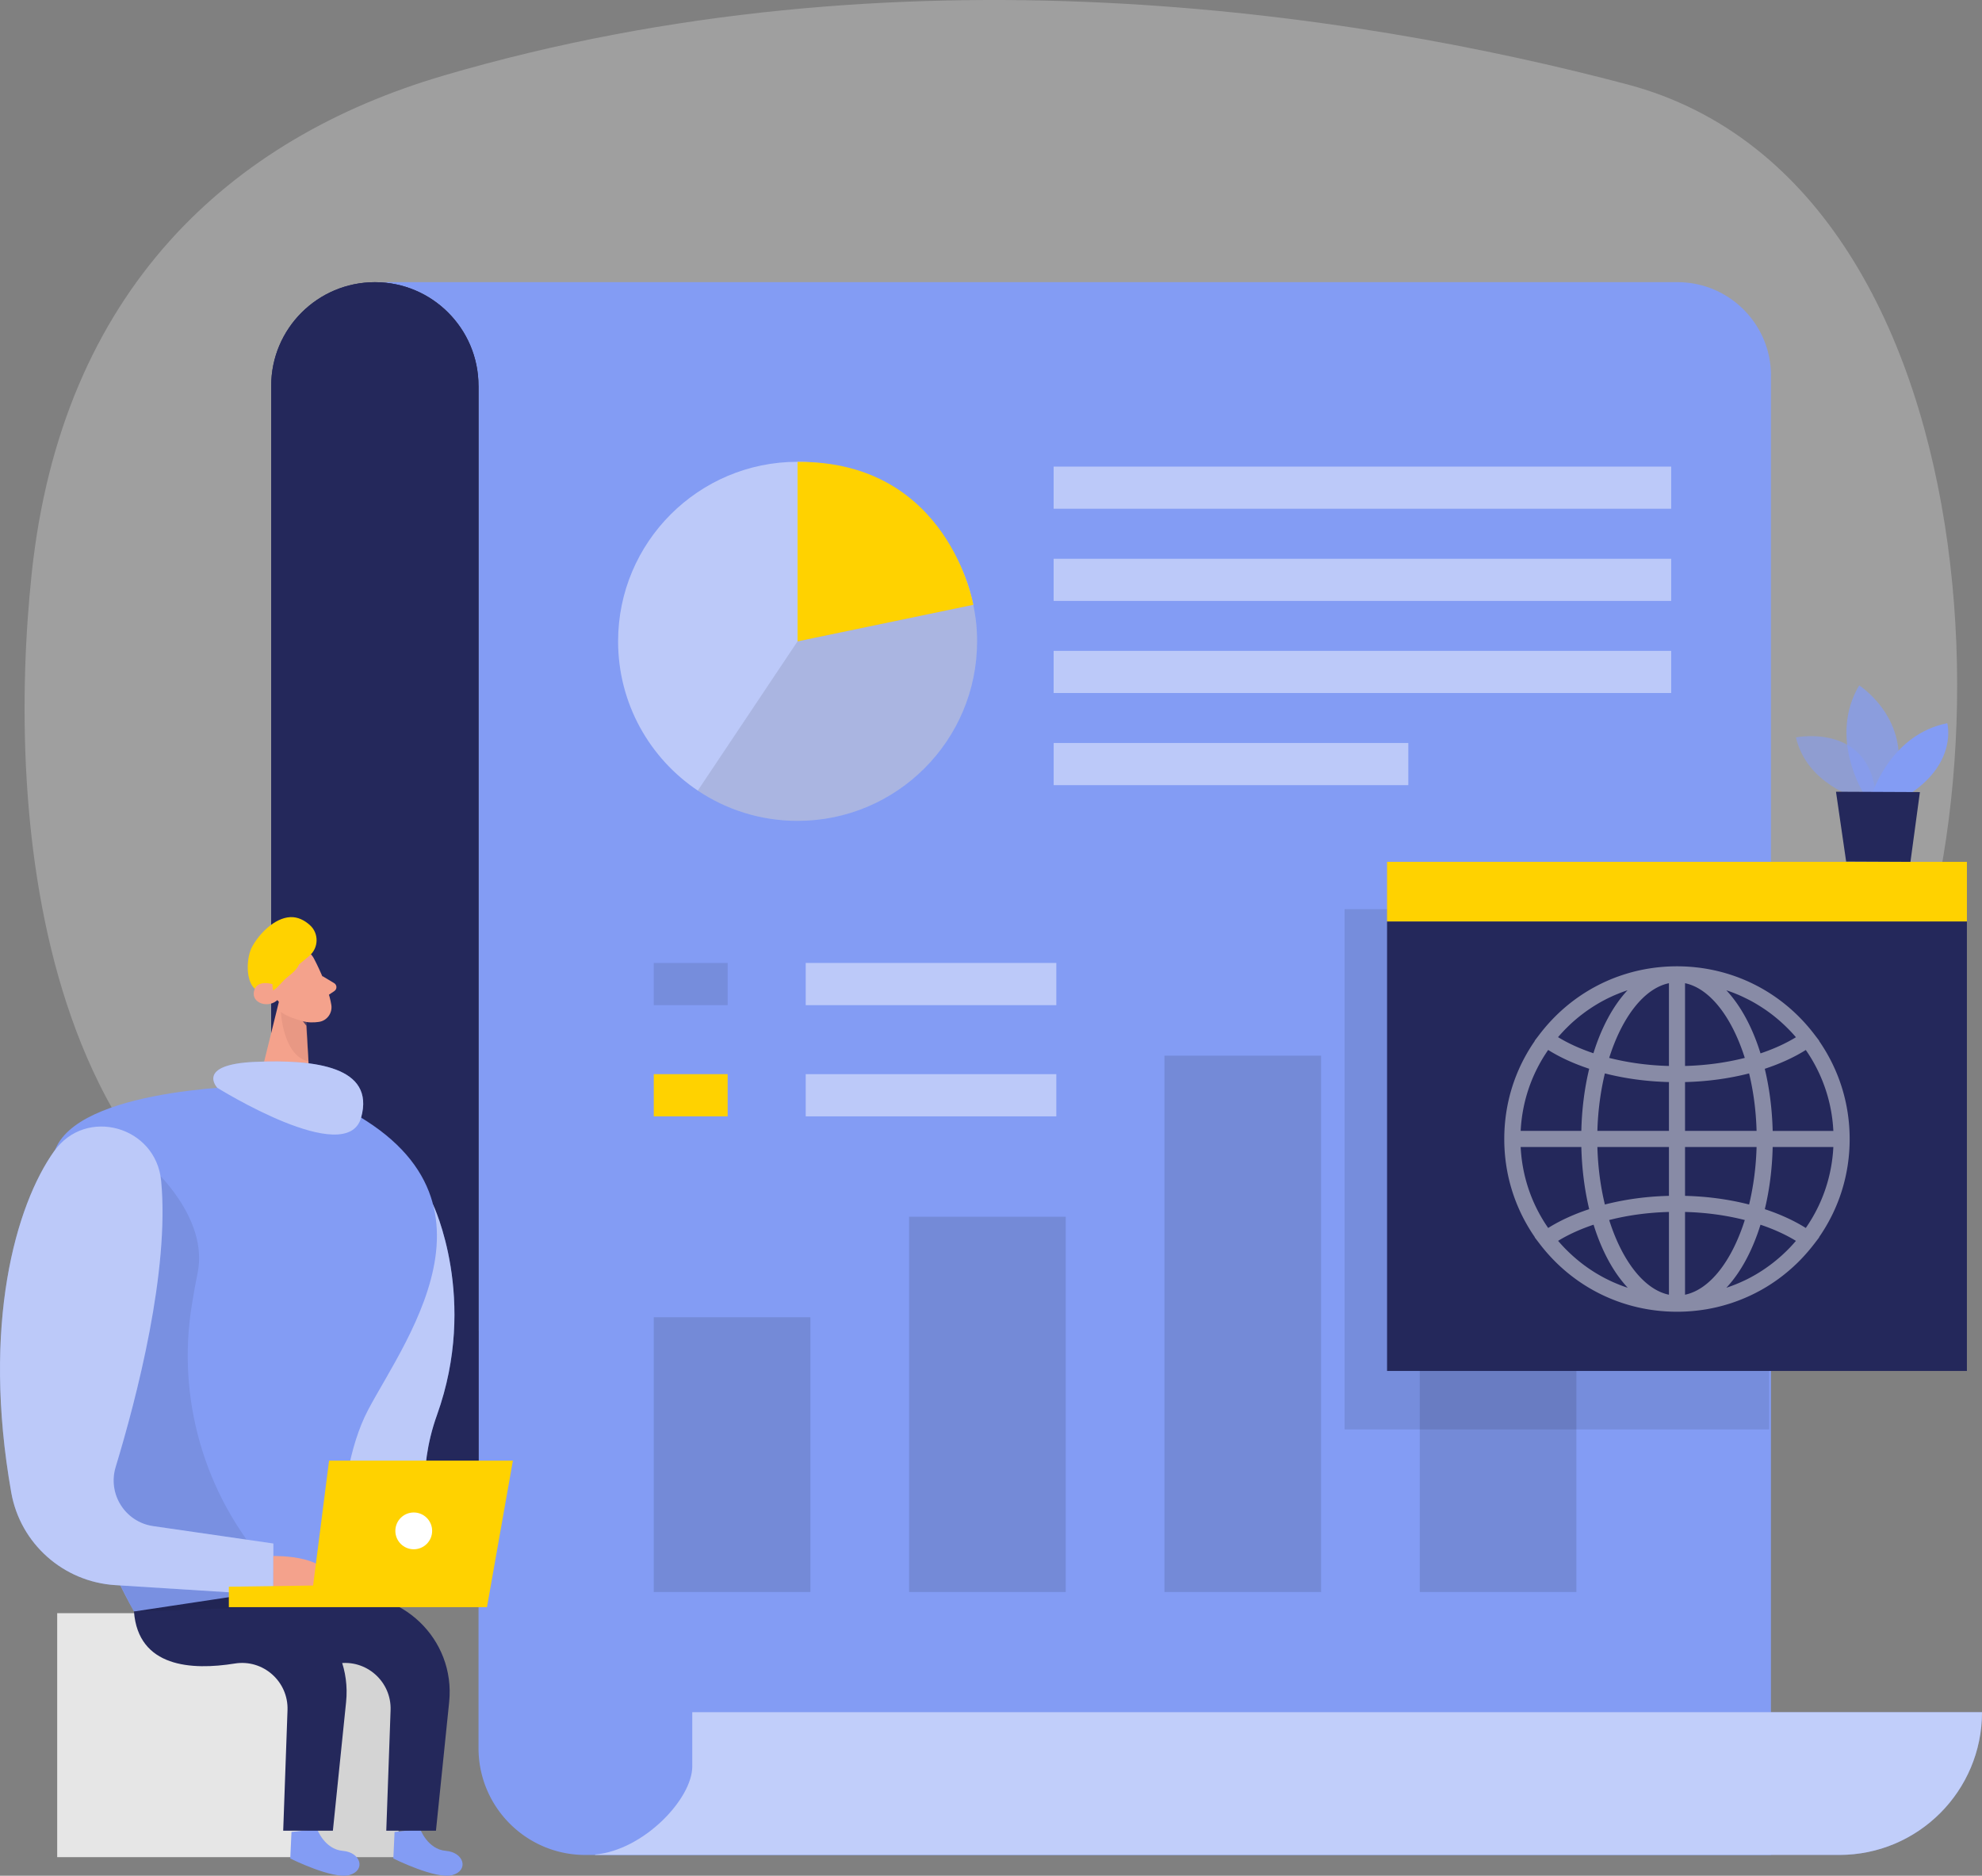 <svg xmlns="http://www.w3.org/2000/svg" width="473.999" height="448.526"><rect width="100%" height="100%" fill="#808080" stroke="none"/><g fill="none" fill-rule="nonzero"><path fill="#E6E6E6" d="M106.019 18.095c-50.84 14.92-91.27 51.21-98.45 119.13-6.05 57.23.18 158.57 85.22 176.59 165.49 35.06 289.11 35.27 351.29-51.92 38.42-53.87 37.77-217.18-54.93-241.72-65.57-17.35-174.18-34.06-283.13-2.09z" opacity=".3"/><path fill="#839CF4" d="M423.529 89.835v353.73h-283.54c-14.11 0-25.55-11.44-25.55-25.55V92.255c0-6.83-2.77-13.02-7.27-17.53a24.68 24.68 0 0 0-17.5-7.25h311.51c12.35 0 22.36 10.01 22.36 22.36z"/><path fill="#24285B" d="M114.439 92.255v271.32h-49.58V92.255c0-13.67 11.11-24.78 24.8-24.78 6.83 0 13.02 2.77 17.5 7.25 4.5 4.5 7.27 10.69 7.27 17.53z"/><path fill="#24285B" d="M114.439 92.255v271.32h-49.58V92.255c0-13.67 11.11-24.78 24.8-24.78 6.83 0 13.02 2.77 17.5 7.25 4.5 4.5 7.27 10.69 7.27 17.53z"/><path fill="#839CF4" d="M165.559 409.425v12.96c0 7.8-11.67 20.04-23.23 21.07v.1h297.52c18.86.01 34.15-15.28 34.15-34.14h-308.44z"/><path fill="#FFF" d="M165.559 409.425v12.96c0 7.8-11.67 20.04-23.23 21.07v.1h297.52c18.86.01 34.15-15.28 34.15-34.14h-308.44z" opacity=".5"/><g fill="#000001" opacity=".12"><path d="M156.349 314.975h37.46v65.71h-37.46zM217.409 290.945h37.46v89.74h-37.46zM278.479 252.435h37.46v128.25h-37.46zM339.539 217.405h37.46v163.28h-37.46z"/></g><path fill="#FFF" d="M192.689 230.265h59.93v10.09h-59.93zM192.689 256.855h59.93v10.09h-59.93z" opacity=".46"/><path fill="#000001" d="M156.349 230.265h17.67v10.09h-17.67z" opacity=".1"/><path fill="#FFD200" d="M156.349 256.855h17.67v10.09h-17.67z"/><path fill="#FFF" d="M233.669 153.355c0 23.72-19.23 42.93-42.93 42.93-8.83 0-17.04-2.67-23.86-7.24-11.5-7.71-19.06-20.81-19.06-35.69 0-23.7 19.23-42.93 42.93-42.93 20.7 0 37.98 14.68 42.01 34.19h.01c.22 1.15.42 2.33.58 3.48.22 1.71.32 3.47.32 5.25z" opacity=".46"/><path fill="#FFD200" d="M190.739 110.435v42.93l42.03-8.74s-5.86-34.47-42.03-34.18z"/><path fill="#000001" d="M233.669 153.355c0 23.72-19.23 42.93-42.93 42.93-8.83 0-17.04-2.67-23.86-7.24l23.86-35.69 42.03-8.74c.22 1.16.42 2.33.58 3.48.22 1.71.32 3.47.32 5.25z" opacity=".1"/><path fill="#FFF" d="M399.669 121.655h-147.69v-10.08h147.69zM399.669 143.695h-147.69v-10.08h147.69zM399.669 165.715h-147.69v-10.08h147.69zM336.799 187.745h-84.81v-10.08h84.81z" opacity=".46"/><g transform="translate(0 219.299)"><path fill="#839CF4" d="M103.569 68.757s10.86 22.62.93 50.32c-9.94 27.69 11.7 41.68-30.24 45.39s29.31-95.71 29.31-95.71"/><path fill="#FFF" d="M103.569 68.757s10.86 22.62.93 50.32c-9.94 27.69 11.7 41.68-30.24 45.39s29.31-95.71 29.31-95.71" opacity=".46"/><path fill="#F4A28C" d="M75.149 10.047s3.33 6.21 4.09 10.96c.31 1.93-1.03 3.77-2.96 4.05-2.4.35-5.75.12-7.94-2.99l-4.36-4.82s-2.63-3.12-.11-7.31 9.44-3.77 11.28.11"/><path fill="#F4A28C" d="m67.219 18.137-5.53 22.42 12.57 2.16-1-16.74zM77.039 14.067l2.87 1.72c.71.42.74 1.44.05 1.9l-2.28 1.53-.65-5.15z"/><path fill="#CE8172" d="M73.329 25.087s-4.61-.99-6.15-2.44c0 0 .44 10.5 6.59 11.87z" opacity=".31"/><path fill="#F4A28C" d="M69.719 17.817s-1.12-2.47-2.91-1.47-.2 4.58 2.49 3.82l.41-2.35z"/><path fill="#FFD200" d="M60.509 16.677c.71.92 1.75 1.47 3.2 1.36 2.01-.14 2.89-1.67 4.18-2.93s2.85-2.06 3.66-3.83l2.39-1.98c2.3-1.91 2.38-5.43.14-7.41-1.26-1.12-2.84-1.97-4.67-1.88-3.78.19-7.47 4.02-9.14 7.13-1.19 2.22-1.61 7.14.24 9.55z"/><path fill="#F4A28C" d="M65.159 16.027s-3.78-1.22-4.42 1.71 3.56 4.17 5.72 1.99c0 0-1.37-1.49-1.3-3.7"/><path fill="#E6E6E6" d="M95.319 224.786h-81.64v-58.34h81.64z"/><path fill="#000001" d="m73.769 224.787 3.93-51.36 16.38 2.49 4.87 19.7-3.62 29.17z" opacity=".08"/><path fill="#839CF4" d="M75.829 218.047s1.75 4.86 6.14 5.23 5.55 4.67 1.59 5.79c-3.95 1.12-14.14-3.96-14.14-3.96l.29-6.34zM75.329 42.467l-12.57-2.17s-41.81.06-49.13 14.38-5.78 67.62 18.4 111.37l49.52 1.43s-2.75-32.13 6.48-49.63 37.91-54.68-12.7-75.38"/><path fill="#24285B" d="m32.029 166.047 24.22-3.65c14.98-2.26 28.07 10.22 26.52 25.3l-3.16 30.77h-11.88l1.03-28.81c.25-6.87-5.84-12.27-12.62-11.17-10.31 1.66-23.08.94-24.1-12.43z"/><path fill="#839CF4" d="M100.479 218.047s1.75 4.86 6.14 5.23 5.55 4.67 1.59 5.79c-3.95 1.12-14.14-3.96-14.14-3.96l.29-6.34z"/><path fill="#000001" d="M36.279 59.817s13.73 12.03 10.97 25.32c-.45 2.15-.91 4.74-1.37 7.59-3.64 22.3 2.92 45.07 17.8 62.08l8.65 9.89-40.29 1.35-3.45-6.75-18.81-31.26 26.51-68.22z" opacity=".08"/><path fill="#24285B" d="m56.679 166.047 24.22-3.65c14.98-2.26 28.07 10.22 26.52 25.3l-3.16 30.77h-11.88l1.03-28.81c.25-6.87-5.84-12.27-12.62-11.17-10.31 1.66-23.08.94-24.1-12.43z"/><path fill="#839CF4" d="M12.929 55.997c-9.17 12.91-17.33 41.42-10.24 81.59 2.16 12.23 12.46 21.36 24.85 22.15l37.84 2.39v-12.34l-28.75-4.16c-6.69-.97-10.93-7.66-8.97-14.13 5.06-16.67 12.91-46.89 10.88-68.42-1.23-13.08-17.99-17.79-25.6-7.08z"/><path fill="#FFF" d="M12.929 55.997c-9.17 12.91-17.33 41.42-10.24 81.59 2.16 12.23 12.46 21.36 24.85 22.15l37.84 2.39v-12.34l-28.75-4.16c-6.69-.97-10.93-7.66-8.97-14.13 5.06-16.67 12.91-46.89 10.88-68.42-1.23-13.08-17.99-17.79-25.6-7.08z" opacity=".46"/><path fill="#F4A28C" d="M65.369 152.777s15.36-.39 13.17 7.62-13.17 1.73-13.17 1.73z"/><path fill="#FFD200" d="m116.459 165.007 6.2-35.04h-43.96l-3.82 29.87-20.15.28v4.89z"/><circle cx="98.949" cy="146.767" r="4.4" fill="#FFF"/><path fill="#839CF4" d="M51.969 40.817s-5.3-5.59 9.06-6.2 28.73 1.13 25.33 13.34-34.39-7.14-34.39-7.14"/><path fill="#FFF" d="M51.969 40.817s-5.3-5.59 9.06-6.2 28.73 1.13 25.33 13.34-34.39-7.14-34.39-7.14" opacity=".46"/></g><path fill="#000001" d="M321.559 217.405h101.54v124.4h-101.54z" opacity=".1"/><path fill="#24285B" d="M331.719 220.335h138.67v107.49h-138.67z"/><path fill="#FFD200" d="M331.719 206.085h138.67v14.25h-138.67z"/><path fill="#FFF" d="M442.349 272.365c0-8.48-2.53-16.55-7.32-23.47l.04-.03-1.21-1.58c-7.89-10.31-19.84-16.22-32.81-16.22-2.84 0-5.62.28-8.33.83-1.55.31-3.07.72-4.56 1.2-.37.12-.74.25-1.11.38-7.36 2.64-13.88 7.36-18.82 13.81l-1.21 1.58.04.03c-4.79 6.91-7.31 14.98-7.31 23.47s2.53 16.56 7.31 23.47l-.04.03 1.21 1.58c7.89 10.31 19.85 16.22 32.82 16.22 2.43 0 4.83-.21 7.17-.61.78-.14 1.55-.29 2.32-.47 1.15-.27 2.28-.59 3.4-.95.64-.21 1.28-.44 1.91-.68a41.358 41.358 0 0 0 5.39-2.52c.1-.06.2-.11.3-.17 3.01-1.72 5.81-3.84 8.34-6.31l.03-.03c.45-.44.89-.89 1.32-1.36.92-.99 1.8-2.03 2.63-3.11l1.21-1.58-.04-.03c4.79-6.91 7.32-14.98 7.32-23.47zm-12.87 24.38c-.41.48-.83.94-1.25 1.39-.05.05-.1.11-.15.16-.42.44-.84.86-1.28 1.27-.06.06-.13.12-.19.18-.43.41-.87.8-1.32 1.18l-.21.18c-.45.38-.91.75-1.37 1.1-.07.05-.14.11-.21.16-.47.35-.95.7-1.44 1.03l-.19.13c-.5.34-1.01.66-1.52.97l-.15.09c-.53.32-1.08.63-1.63.92l-.06.03q-.84.45-1.71.84c-.02 0-.04.02-.06.03-.56.26-1.14.5-1.72.74-.05.02-.11.04-.16.06-.56.22-1.12.43-1.69.62-.07.03-.15.05-.22.08-.03 0-.06.02-.09.03 3.41-3.64 6.23-8.83 8.17-15.08 3.16 1.06 6.02 2.36 8.47 3.86 0 .01-.02.02-.03.03zm-40.54 11.08c-.57-.19-1.13-.4-1.69-.62-.05-.02-.11-.04-.16-.07-.58-.23-1.15-.47-1.71-.73-.02 0-.04-.02-.06-.03q-.87-.405-1.71-.84c-.02 0-.04-.02-.05-.03-.55-.29-1.09-.6-1.63-.92-.05-.03-.1-.06-.14-.08-.52-.31-1.02-.64-1.52-.97-.06-.04-.13-.08-.19-.13-.49-.33-.97-.68-1.44-1.03-.07-.05-.14-.1-.21-.16q-.705-.54-1.38-1.11c-.07-.06-.14-.11-.2-.17-.45-.38-.89-.78-1.33-1.19-.06-.06-.12-.11-.18-.17-.44-.42-.87-.84-1.29-1.28-.05-.05-.09-.1-.14-.15-.43-.45-.85-.92-1.26-1.4 0 0-.02-.02-.02-.03 2.45-1.5 5.31-2.8 8.48-3.86 1.94 6.25 4.76 11.44 8.17 15.07-.03 0-.06-.02-.09-.03-.07-.02-.15-.05-.22-.08zm-16.31-59.84c.41-.48.83-.94 1.25-1.39.05-.05.1-.11.15-.16.42-.44.85-.86 1.28-1.28.06-.06.12-.12.19-.18.43-.41.87-.8 1.32-1.18l.21-.18c.45-.38.91-.75 1.38-1.1.07-.05.14-.11.21-.16a29 29 0 0 1 1.44-1.03l.19-.13c.5-.34 1.01-.66 1.52-.97l.15-.09c.53-.32 1.08-.63 1.63-.92l.06-.03c.56-.3 1.13-.58 1.7-.84.02 0 .04-.02.06-.03.56-.26 1.13-.5 1.71-.73.05-.02.11-.05.16-.07.56-.22 1.12-.43 1.69-.62.07-.03.15-.05.22-.08.03 0 .06-.02.09-.03-3.41 3.64-6.23 8.83-8.17 15.07-3.16-1.06-6.03-2.36-8.48-3.86 0-.01.02-.02.03-.03zm40.55-11.08c.57.19 1.13.4 1.69.62.05.02.11.04.16.07.58.23 1.15.47 1.71.74.02 0 .04.02.06.03.57.27 1.14.55 1.7.84l.06.03a32 32 0 0 1 1.77 1.01c.51.31 1.02.63 1.52.97.07.04.13.09.2.13.49.33.97.68 1.44 1.03.07.05.14.11.21.16a37 37 0 0 1 1.58 1.28c.45.38.89.78 1.32 1.18.06.06.13.12.19.18.43.41.86.84 1.28 1.27.05.05.1.11.15.16.43.45.85.91 1.25 1.39 0 .01.02.02.03.03-2.45 1.5-5.31 2.8-8.47 3.86-1.94-6.25-4.76-11.44-8.17-15.08.03 0 .06.02.09.03.07.02.15.05.22.08zm10.76 33.53c-.13-5.3-.79-10.3-1.89-14.86 3.66-1.21 6.99-2.73 9.81-4.5a37.03 37.03 0 0 1 6.59 19.36zm-20.96-35.33c5.97 1.24 11.22 8.16 14.29 17.86-4.51 1.15-9.31 1.8-14.29 1.93zm-3.85 0v19.79c-4.98-.13-9.77-.78-14.29-1.93 3.07-9.71 8.32-16.62 14.29-17.86m-15.32 21.57c4.84 1.24 9.98 1.93 15.32 2.07v11.68h-17.11c.13-4.86.77-9.51 1.79-13.75m15.32 17.6v11.68c-5.33.13-10.47.83-15.32 2.07-1.03-4.24-1.66-8.89-1.79-13.75zm0 15.53v19.79c-5.97-1.24-11.22-8.16-14.29-17.86 4.51-1.15 9.31-1.8 14.29-1.93m3.85 0c4.98.13 9.77.78 14.29 1.93-3.07 9.71-8.32 16.62-14.29 17.86zm15.32-1.78c-4.84-1.24-9.98-1.94-15.32-2.07v-11.68h17.11c-.13 4.86-.77 9.51-1.79 13.75m-15.32-17.6v-11.68c5.33-.13 10.47-.83 15.32-2.07 1.03 4.24 1.66 8.89 1.79 13.75zm-22.92-14.86c-1.1 4.56-1.76 9.56-1.88 14.86h-14.51c.35-6.99 2.6-13.62 6.58-19.36 2.82 1.77 6.15 3.29 9.81 4.5m-1.88 18.71c.13 5.3.79 10.3 1.88 14.86-3.66 1.21-6.99 2.73-9.81 4.5-3.98-5.74-6.23-12.37-6.58-19.36zm43.88 14.86c1.1-4.56 1.76-9.56 1.88-14.86h14.51c-.35 6.99-2.6 13.62-6.59 19.36-2.82-1.77-6.15-3.29-9.81-4.5z" opacity=".46"/><path fill="#839CF4" d="M444.159 190.815s-12.04-3.29-14.66-14.49c0 0 18.65-3.77 19.19 15.48z" opacity=".58"/><path fill="#839CF4" d="M445.639 189.625s-8.41-13.3-1.01-25.73c0 0 14.18 9.01 7.88 25.76z" opacity=".73"/><path fill="#839CF4" d="M447.809 189.635s4.44-14.04 17.88-16.7c0 0 2.52 9.12-8.7 16.74z"/><path fill="#24285B" d="m439.079 189.315 2.43 16.7 15.38.07 2.26-16.68z"/></g></svg>